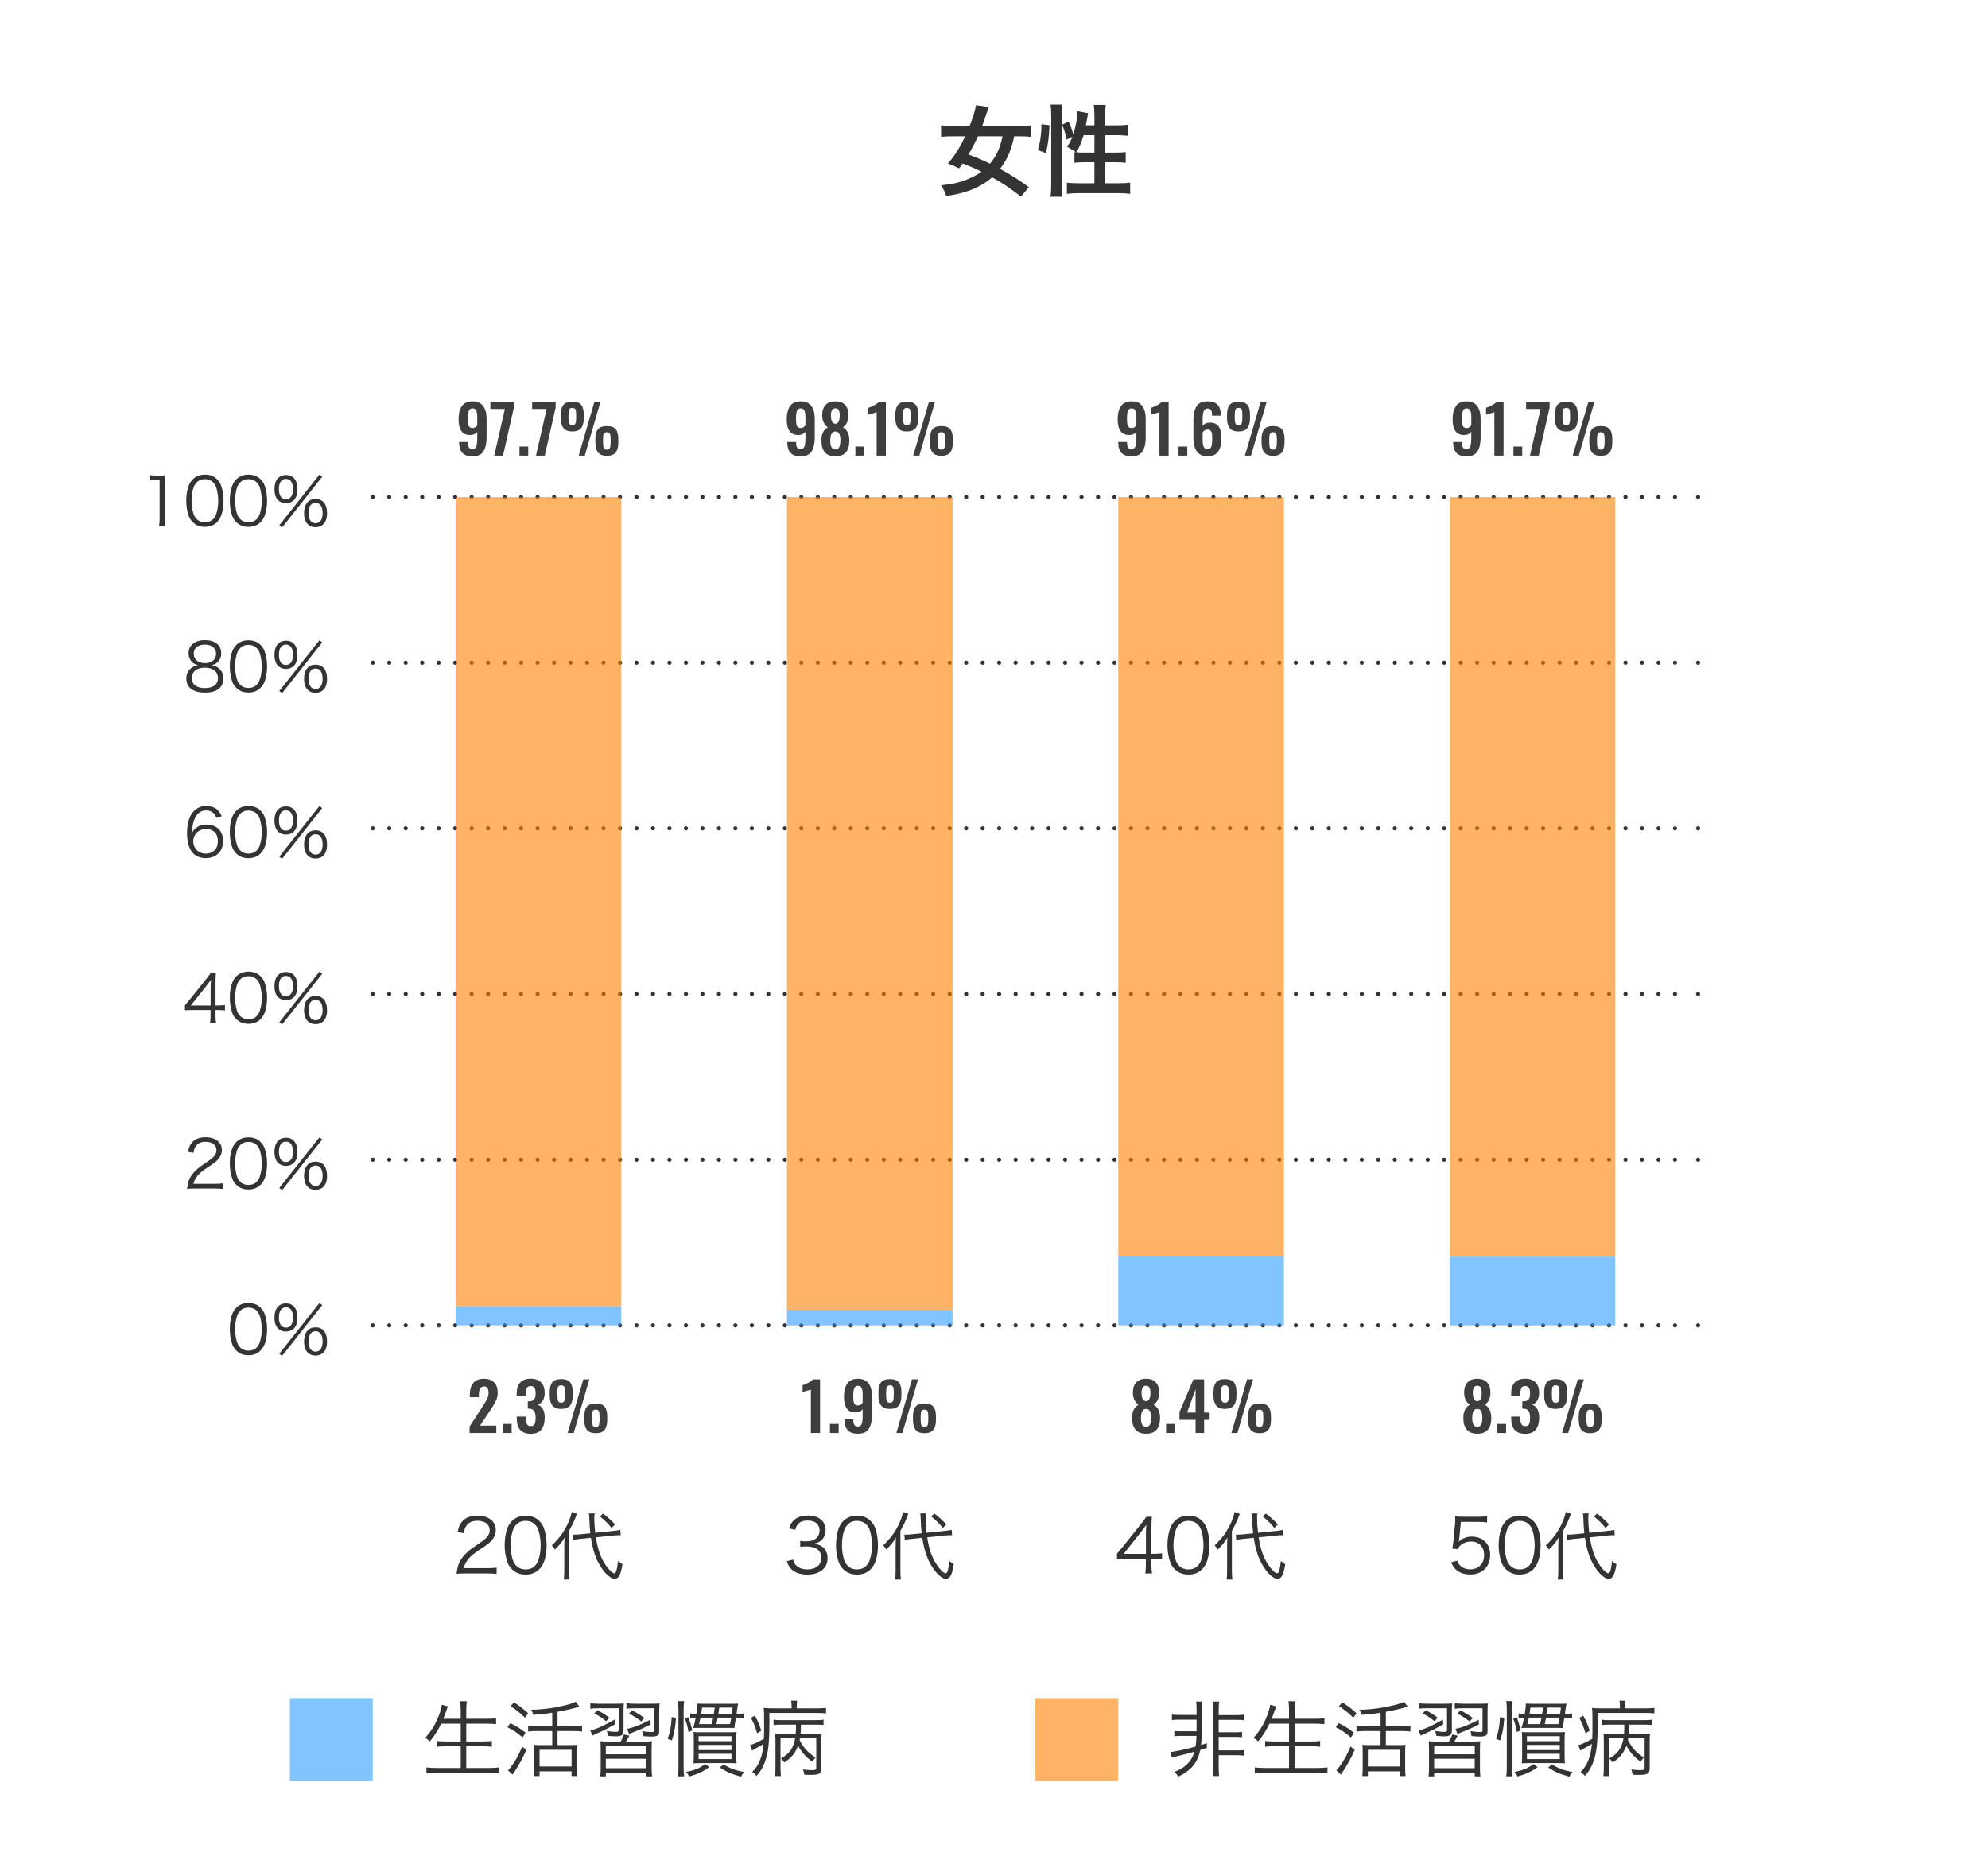 <?xml version="1.0" encoding="UTF-8"?><svg id="_レイヤー_2" xmlns="http://www.w3.org/2000/svg" viewBox="0 0 240 225"><defs><style>.cls-1,.cls-2,.cls-3{fill:none;}.cls-4{fill:#3e3e3e;}.cls-5{fill:#ff8000;}.cls-5,.cls-6{opacity:.6;}.cls-6{fill:#2e9dff;}.cls-2,.cls-3{stroke:#333;stroke-linecap:round;stroke-miterlimit:10;stroke-width:.5px;}.cls-3{stroke-dasharray:0 1.99;}.cls-7{fill:#333;}</style></defs><g id="_レイヤー_1-2"><g id="graph-female-2024"><rect class="cls-1" width="240" height="225"/><path class="cls-7" d="M18.143,57.366c.208.032.36.04.664.04h.504c.271,0,.399-.008.663-.04-.048.488-.071.896-.071,1.327v3.886c0,.376.016.608.063.904h-.76c.049-.28.064-.536.064-.904v-4.629h-.432c-.256,0-.464.016-.696.048v-.631Z"/><path class="cls-7" d="M23.271,63.035c-.216-.216-.384-.464-.479-.736-.199-.56-.304-1.191-.304-1.847,0-.848.184-1.711.464-2.175.384-.648.999-.983,1.791-.983.592,0,1.104.191,1.463.567.225.224.384.472.48.736.199.551.304,1.191.304,1.855,0,.967-.208,1.823-.56,2.311-.4.56-.96.84-1.695.84-.592,0-1.088-.192-1.464-.568ZM23.734,58.253c-.168.184-.296.384-.359.584-.168.488-.248,1.031-.248,1.615,0,.743.16,1.527.376,1.903.279.464.695.696,1.239.696.399,0,.743-.128.983-.376.176-.184.304-.392.376-.624.168-.496.248-1.023.248-1.615,0-.696-.152-1.487-.36-1.863-.264-.48-.695-.728-1.255-.728-.416,0-.744.136-1,.408Z"/><path class="cls-7" d="M28.527,63.035c-.216-.216-.384-.464-.479-.736-.2-.56-.304-1.191-.304-1.847,0-.848.184-1.711.463-2.175.384-.648,1-.983,1.791-.983.592,0,1.104.191,1.464.567.224.224.384.472.479.736.2.551.304,1.191.304,1.855,0,.967-.208,1.823-.56,2.311-.399.56-.959.84-1.695.84-.592,0-1.087-.192-1.463-.568ZM28.991,58.253c-.168.184-.296.384-.36.584-.168.488-.247,1.031-.247,1.615,0,.743.159,1.527.375,1.903.28.464.696.696,1.239.696.4,0,.744-.128.984-.376.176-.184.304-.392.375-.624.168-.496.248-1.023.248-1.615,0-.696-.151-1.487-.359-1.863-.264-.48-.696-.728-1.256-.728-.415,0-.743.136-.999.408Z"/><path class="cls-7" d="M33.575,60.389c-.288-.28-.439-.752-.439-1.343,0-1.072.512-1.703,1.391-1.703.872,0,1.384.624,1.384,1.703,0,.591-.152,1.063-.44,1.343-.239.232-.567.36-.943.36-.384,0-.711-.128-.951-.36ZM33.671,59.045c0,.783.312,1.231.855,1.231.536,0,.848-.448.848-1.231,0-.792-.304-1.231-.848-1.231-.552,0-.855.448-.855,1.231ZM38.564,57.294l.336.256-4.846,6.133-.336-.264,4.846-6.125ZM37.149,63.283c-.288-.28-.44-.751-.44-1.343,0-1.071.512-1.703,1.392-1.703s1.383.624,1.383,1.711c0,.583-.151,1.055-.439,1.335-.239.232-.567.36-.943.36-.384,0-.712-.12-.951-.36ZM37.245,61.939c0,.784.312,1.231.855,1.231.536,0,.848-.448.848-1.231,0-.792-.304-1.231-.848-1.231-.552,0-.855.448-.855,1.231Z"/><line class="cls-2" x1="45" y1="60" x2="45" y2="60"/><line class="cls-3" x1="46.99" y1="60" x2="203.995" y2="60"/><line class="cls-2" x1="205" y1="60" x2="205" y2="60"/><path class="cls-7" d="M26.373,80.645c.4.295.6.719.6,1.255,0,1.095-.799,1.711-2.206,1.711-1.464,0-2.271-.608-2.271-1.711,0-.576.232-1.016.712-1.328.248-.16.424-.224.72-.272-.704-.128-1.159-.695-1.159-1.439,0-.967.759-1.583,1.967-1.583,1.223,0,1.975.6,1.975,1.583,0,.744-.447,1.303-1.159,1.439.336.048.56.144.823.344ZM23.151,81.86c0,.759.583,1.207,1.575,1.207.56,0,1.015-.144,1.287-.416.199-.184.304-.464.304-.792,0-.784-.6-1.255-1.583-1.255s-1.583.479-1.583,1.255ZM23.391,78.909c0,.712.512,1.144,1.352,1.144s1.343-.432,1.343-1.144c0-.671-.527-1.095-1.351-1.095-.815,0-1.344.432-1.344,1.095Z"/><path class="cls-7" d="M28.526,83.035c-.216-.216-.384-.464-.479-.736-.199-.56-.304-1.191-.304-1.847,0-.848.184-1.711.464-2.175.384-.648.999-.983,1.791-.983.592,0,1.104.191,1.463.567.225.224.384.472.48.736.199.551.304,1.191.304,1.855,0,.967-.208,1.823-.56,2.311-.4.56-.96.84-1.695.84-.592,0-1.088-.192-1.464-.568ZM28.99,78.253c-.168.184-.296.384-.359.584-.168.488-.248,1.031-.248,1.615,0,.743.16,1.527.376,1.903.279.464.695.696,1.239.696.399,0,.743-.128.983-.376.176-.184.304-.392.376-.624.168-.496.248-1.023.248-1.615,0-.696-.152-1.487-.36-1.863-.264-.48-.695-.728-1.255-.728-.416,0-.744.136-1,.408Z"/><path class="cls-7" d="M33.575,80.389c-.288-.28-.439-.752-.439-1.343,0-1.072.512-1.703,1.391-1.703.872,0,1.384.624,1.384,1.703,0,.591-.152,1.063-.44,1.343-.239.232-.567.36-.943.36-.384,0-.711-.128-.951-.36ZM33.671,79.045c0,.783.312,1.231.855,1.231.536,0,.848-.448.848-1.231,0-.792-.304-1.231-.848-1.231-.552,0-.855.448-.855,1.231ZM38.564,77.294l.336.256-4.846,6.133-.336-.264,4.846-6.125ZM37.149,83.283c-.288-.28-.44-.751-.44-1.343,0-1.071.512-1.703,1.392-1.703s1.383.624,1.383,1.711c0,.583-.151,1.055-.439,1.335-.239.232-.567.36-.943.36-.384,0-.712-.12-.951-.36ZM37.245,81.939c0,.784.312,1.231.855,1.231.536,0,.848-.448.848-1.231,0-.792-.304-1.231-.848-1.231-.552,0-.855.448-.855,1.231Z"/><line class="cls-2" x1="45" y1="80" x2="45" y2="80"/><line class="cls-3" x1="46.99" y1="80" x2="203.995" y2="80"/><line class="cls-2" x1="205" y1="80" x2="205" y2="80"/><path class="cls-7" d="M26.125,98.733c-.104-.256-.159-.368-.279-.504-.24-.264-.552-.399-.951-.399-.624,0-1.096.335-1.384.991-.208.48-.279.848-.336,1.719.145-.248.224-.36.4-.512.375-.336.799-.488,1.351-.488,1.239,0,2.007.768,2.007,1.999,0,1.239-.831,2.055-2.095,2.055-.567,0-1.104-.185-1.447-.504-.52-.479-.808-1.375-.808-2.51,0-1,.225-1.895.608-2.415.424-.576.991-.871,1.687-.871.479,0,.912.12,1.216.335.279.2.439.416.671.896l-.64.208ZM24.838,100.077c-.399,0-.823.176-1.104.456-.264.264-.399.616-.399,1.016,0,.864.647,1.503,1.511,1.503.521,0,1-.248,1.248-.648.128-.208.208-.536.208-.848,0-.943-.528-1.479-1.464-1.479Z"/><path class="cls-7" d="M28.526,103.035c-.216-.216-.384-.464-.479-.736-.199-.56-.304-1.191-.304-1.847,0-.848.184-1.711.464-2.175.384-.648.999-.983,1.791-.983.592,0,1.104.191,1.463.567.225.224.384.472.48.736.199.551.304,1.191.304,1.855,0,.967-.208,1.823-.56,2.311-.4.56-.96.84-1.695.84-.592,0-1.088-.192-1.464-.568ZM28.99,98.253c-.168.184-.296.384-.359.584-.168.488-.248,1.031-.248,1.615,0,.743.16,1.527.376,1.903.279.464.695.696,1.239.696.399,0,.743-.128.983-.376.176-.184.304-.392.376-.624.168-.496.248-1.023.248-1.615,0-.696-.152-1.487-.36-1.863-.264-.48-.695-.728-1.255-.728-.416,0-.744.136-1,.408Z"/><path class="cls-7" d="M33.575,100.389c-.288-.28-.439-.752-.439-1.343,0-1.072.512-1.703,1.391-1.703.872,0,1.384.624,1.384,1.703,0,.591-.152,1.063-.44,1.343-.239.232-.567.36-.943.36-.384,0-.711-.128-.951-.36ZM33.671,99.045c0,.783.312,1.231.855,1.231.536,0,.848-.448.848-1.231,0-.792-.304-1.231-.848-1.231-.552,0-.855.448-.855,1.231ZM38.564,97.294l.336.256-4.846,6.133-.336-.264,4.846-6.125ZM37.149,103.283c-.288-.28-.44-.751-.44-1.343,0-1.071.512-1.703,1.392-1.703s1.383.624,1.383,1.711c0,.583-.151,1.055-.439,1.335-.239.232-.567.36-.943.36-.384,0-.712-.12-.951-.36ZM37.245,101.939c0,.784.312,1.231.855,1.231.536,0,.848-.448.848-1.231,0-.792-.304-1.231-.848-1.231-.552,0-.855.448-.855,1.231Z"/><line class="cls-2" x1="45" y1="100" x2="45" y2="100"/><line class="cls-3" x1="46.99" y1="100" x2="203.995" y2="100"/><line class="cls-2" x1="205" y1="100" x2="205" y2="100"/><path class="cls-7" d="M22.328,121.364c.168-.192.352-.416.52-.615l2.022-2.527c.272-.336.416-.536.6-.815h.6c-.04.472-.048.719-.048,1.351v2.623h.304c.336,0,.544-.016.832-.056v.664c-.296-.04-.496-.056-.84-.056h-.296v.688c0,.384.017.568.064.864h-.728c.048-.28.063-.504.063-.864v-.688h-2.143c-.448,0-.688.008-.951.032v-.6ZM25.43,119.357c0-.424.009-.68.048-1.087-.167.24-.367.504-.6.8l-1.839,2.319h2.391v-2.031Z"/><path class="cls-7" d="M28.527,123.035c-.216-.216-.384-.464-.479-.736-.2-.56-.304-1.191-.304-1.847,0-.848.184-1.711.463-2.175.384-.648,1-.983,1.791-.983.592,0,1.104.191,1.464.567.224.224.384.472.479.736.2.551.304,1.191.304,1.855,0,.967-.208,1.823-.56,2.311-.399.56-.959.84-1.695.84-.592,0-1.087-.192-1.463-.568ZM28.991,118.253c-.168.184-.296.384-.36.584-.168.488-.247,1.031-.247,1.615,0,.743.159,1.527.375,1.903.28.464.696.696,1.239.696.4,0,.744-.128.984-.376.176-.184.304-.392.375-.624.168-.496.248-1.023.248-1.615,0-.696-.151-1.487-.359-1.863-.264-.48-.696-.728-1.256-.728-.415,0-.743.136-.999.408Z"/><path class="cls-7" d="M33.575,120.389c-.288-.28-.439-.752-.439-1.343,0-1.072.512-1.703,1.391-1.703.872,0,1.384.624,1.384,1.703,0,.591-.152,1.063-.44,1.343-.239.232-.567.36-.943.36-.384,0-.711-.128-.951-.36ZM33.671,119.045c0,.783.312,1.231.855,1.231.536,0,.848-.448.848-1.231,0-.792-.304-1.231-.848-1.231-.552,0-.855.448-.855,1.231ZM38.564,117.294l.336.256-4.846,6.133-.336-.264,4.846-6.125ZM37.149,123.283c-.288-.28-.44-.751-.44-1.343,0-1.071.512-1.703,1.392-1.703s1.383.624,1.383,1.711c0,.583-.151,1.055-.439,1.335-.239.232-.567.36-.943.36-.384,0-.712-.12-.951-.36ZM37.245,121.939c0,.784.312,1.231.855,1.231.536,0,.848-.448.848-1.231,0-.792-.304-1.231-.848-1.231-.552,0-.855.448-.855,1.231Z"/><line class="cls-2" x1="45" y1="120" x2="45" y2="120"/><line class="cls-3" x1="46.99" y1="120" x2="203.995" y2="120"/><line class="cls-2" x1="205" y1="120" x2="205" y2="120"/><path class="cls-7" d="M23.463,143.483c-.504,0-.624.008-.88.04.088-.632.112-.752.232-1.056.199-.504.535-.943,1.039-1.375.28-.24.296-.248,1.224-.88.791-.536,1.056-.887,1.056-1.375,0-.608-.512-1-1.328-1-.527,0-.919.176-1.159.52-.151.216-.224.408-.279.808l-.672-.112c.12-.576.24-.855.504-1.151.359-.408.903-.616,1.606-.616,1.208,0,1.983.608,1.983,1.551,0,.408-.16.792-.472,1.135-.24.272-.448.424-1.359,1.032-.632.423-.888.647-1.151.983-.248.328-.359.543-.456.927h2.551c.4,0,.672-.016.976-.056v.672c-.319-.032-.584-.048-.983-.048h-2.431Z"/><path class="cls-7" d="M28.526,143.035c-.216-.216-.384-.464-.479-.736-.199-.56-.304-1.191-.304-1.847,0-.848.184-1.711.464-2.175.384-.648.999-.983,1.791-.983.592,0,1.104.191,1.463.567.225.224.384.472.48.736.199.551.304,1.191.304,1.855,0,.967-.208,1.823-.56,2.311-.4.56-.96.84-1.695.84-.592,0-1.088-.192-1.464-.568ZM28.99,138.253c-.168.184-.296.384-.359.584-.168.488-.248,1.031-.248,1.615,0,.743.16,1.527.376,1.903.279.464.695.696,1.239.696.399,0,.743-.128.983-.376.176-.184.304-.392.376-.624.168-.496.248-1.023.248-1.615,0-.696-.152-1.487-.36-1.863-.264-.48-.695-.728-1.255-.728-.416,0-.744.136-1,.408Z"/><path class="cls-7" d="M33.575,140.389c-.288-.28-.439-.752-.439-1.343,0-1.072.512-1.703,1.391-1.703.872,0,1.384.624,1.384,1.703,0,.591-.152,1.063-.44,1.343-.239.232-.567.36-.943.36-.384,0-.711-.128-.951-.36ZM33.671,139.045c0,.783.312,1.231.855,1.231.536,0,.848-.448.848-1.231,0-.792-.304-1.231-.848-1.231-.552,0-.855.448-.855,1.231ZM38.564,137.294l.336.256-4.846,6.133-.336-.264,4.846-6.125ZM37.149,143.283c-.288-.28-.44-.751-.44-1.343,0-1.071.512-1.703,1.392-1.703s1.383.624,1.383,1.711c0,.583-.151,1.055-.439,1.335-.239.232-.567.36-.943.36-.384,0-.712-.12-.951-.36ZM37.245,141.939c0,.784.312,1.231.855,1.231.536,0,.848-.448.848-1.231,0-.792-.304-1.231-.848-1.231-.552,0-.855.448-.855,1.231Z"/><line class="cls-2" x1="45" y1="140" x2="45" y2="140"/><line class="cls-3" x1="46.99" y1="140" x2="203.995" y2="140"/><line class="cls-2" x1="205" y1="140" x2="205" y2="140"/><path class="cls-7" d="M28.527,163.035c-.216-.216-.384-.464-.479-.736-.2-.56-.304-1.191-.304-1.847,0-.848.184-1.711.463-2.175.384-.648,1-.983,1.791-.983.592,0,1.104.191,1.464.567.224.224.384.472.479.736.2.551.304,1.191.304,1.855,0,.967-.208,1.823-.56,2.311-.399.56-.959.84-1.695.84-.592,0-1.087-.192-1.463-.568ZM28.991,158.253c-.168.184-.296.384-.36.584-.168.488-.247,1.031-.247,1.615,0,.743.159,1.527.375,1.903.28.464.696.696,1.239.696.4,0,.744-.128.984-.376.176-.184.304-.392.375-.624.168-.496.248-1.023.248-1.615,0-.696-.151-1.487-.359-1.863-.264-.48-.696-.728-1.256-.728-.415,0-.743.136-.999.408Z"/><path class="cls-7" d="M33.575,160.389c-.287-.28-.439-.752-.439-1.343,0-1.072.512-1.703,1.392-1.703.871,0,1.383.624,1.383,1.703,0,.591-.151,1.063-.439,1.343-.24.232-.567.36-.943.36-.384,0-.712-.128-.952-.36ZM33.672,159.045c0,.783.312,1.231.855,1.231.535,0,.848-.448.848-1.231,0-.792-.305-1.231-.848-1.231-.552,0-.855.448-.855,1.231ZM38.564,157.294l.336.256-4.845,6.133-.336-.264,4.845-6.125ZM37.149,163.283c-.288-.28-.439-.751-.439-1.343,0-1.071.512-1.703,1.392-1.703s1.383.624,1.383,1.711c0,.583-.152,1.055-.439,1.335-.24.232-.568.36-.943.36-.384,0-.712-.12-.952-.36ZM37.245,161.939c0,.784.312,1.231.856,1.231.535,0,.847-.448.847-1.231,0-.792-.304-1.231-.847-1.231-.552,0-.856.448-.856,1.231Z"/><line class="cls-2" x1="45" y1="160" x2="45" y2="160"/><line class="cls-3" x1="46.99" y1="160" x2="203.995" y2="160"/><line class="cls-2" x1="205" y1="160" x2="205" y2="160"/><path class="cls-7" d="M123.255,23.745c-1.259-.996-2.159-1.607-3.478-2.339-.721.636-1.584,1.151-2.592,1.535-.863.336-1.703.54-2.949.72-.205-.588-.373-.912-.637-1.295,1.308-.12,2.111-.3,2.951-.624.768-.3,1.427-.636,1.955-1.007-.876-.432-.984-.48-2.291-.996-.191.264-.216.3-.42.588-.479-.24-.684-.324-1.344-.576.864-1.056,1.428-1.943,2.075-3.298h-1.499c-.588,0-1.055.024-1.415.072v-1.392c.396.048.839.072,1.415.072h2.039c.396-1.032.66-1.895.756-2.507l1.559.216c-.084.18-.191.492-.3.84-.192.587-.312.935-.503,1.451h4.484c.612,0,1.044-.024,1.416-.072v1.392c-.396-.048-.816-.072-1.379-.072h-.66c-.359,1.691-.852,2.818-1.715,3.934,1.463.803,2.254,1.307,3.49,2.207l-.96,1.151ZM118.062,16.453c-.372.828-.636,1.319-1.151,2.195,1.092.408,1.607.624,2.603,1.115.792-.959,1.2-1.847,1.523-3.31h-2.975Z"/><path class="cls-7" d="M125.301,18.12c.311-1.103.42-1.931.432-3.118l.971.12c-.072,1.475-.18,2.362-.443,3.358l-.959-.36ZM126.824,23.756c.059-.443.084-.947.084-1.511v-8.348c0-.527-.025-.863-.084-1.271h1.438c-.047.408-.07.731-.07,1.271v8.443c0,.611.023.983.07,1.415h-1.438ZM132.125,15.133v-1.199c0-.504-.025-.875-.084-1.271h1.451c-.061.408-.084.744-.084,1.271v1.199h1.402c.637,0,1.02-.024,1.32-.072v1.331c-.396-.048-.84-.072-1.309-.072h-1.414v2.099h1.199c.611,0,.959-.012,1.295-.06v1.295c-.312-.048-.732-.072-1.307-.072h-1.188v2.542h1.631c.588,0,1.055-.024,1.402-.072v1.355c-.42-.06-.852-.084-1.402-.084h-4.822c-.562,0-.994.024-1.414.084v-1.355c.336.048.828.072,1.414.072h1.908v-2.542h-1.08c-.516,0-1.02.024-1.33.072v-1.295c.082.012.107.012.191.024q-.492-.348-1.08-.672c.301-.432.432-.684.637-1.199l-.697.336c-.191-.912-.264-1.14-.551-1.787l.803-.384c.217.456.396.971.553,1.523.299-.899.516-2.051.516-2.771l1.283.24c-.037.132-.049.192-.084.432-.035.228-.119.72-.18,1.031h1.02ZM130.816,16.321c-.227.779-.467,1.367-.863,2.063.264.024.529.036.912.036h1.26v-2.099h-1.309Z"/><path class="cls-7" d="M53.258,208.083c-.43.879-.81,1.479-1.369,2.139-.2-.2-.319-.29-.569-.42.799-.859,1.369-1.829,1.789-3.068.149-.43.21-.66.22-.939l.749.2c-.069.14-.119.29-.199.529-.03.09-.15.42-.36.97h2.099v-1.06c0-.4-.02-.689-.069-1.06h.81c-.05.33-.07.64-.07,1.06v1.06h2.459c.449,0,.8-.02,1.14-.06v.709c-.37-.04-.69-.06-1.13-.06h-2.469v2.148h2.02c.499,0,.81-.02,1.069-.06v.7c-.29-.04-.6-.06-1.069-.06h-2.02v2.619h2.789c.51,0,.839-.02,1.179-.07v.73c-.38-.051-.68-.07-1.169-.07h-6.427c-.479,0-.819.02-1.18.07v-.73c.351.05.67.07,1.17.07h2.968v-2.619h-1.828c-.46,0-.78.02-1.06.06v-.7c.27.04.56.06,1.06.06h1.828v-2.148h-2.358Z"/><path class="cls-7" d="M61.609,208.022c.789.39,1.129.6,1.839,1.149l-.351.58c-.659-.57-1.109-.87-1.839-1.239l.351-.49ZM63.548,211.25c-.51,1.129-.84,1.719-1.659,2.979l-.569-.52c.109-.1.189-.19.31-.34.56-.719.93-1.379,1.409-2.519l.51.4ZM62.049,205.504c.77.509,1.179.829,1.719,1.329l-.39.53c-.55-.54-.949-.87-1.739-1.399l.41-.459ZM66.666,206.763c-.859.14-1.529.209-2.289.25-.06-.229-.109-.36-.26-.609,1.39-.02,2.829-.21,4.228-.57.561-.14.85-.24,1.149-.4l.46.6q-.109.03-.33.09c-.579.17-1.358.35-2.318.529v1.729h1.949c.439,0,.749-.02,1.02-.06v.709c-.29-.04-.61-.06-1.02-.06h-1.949v1.699h1.6c.359,0,.6-.01.77-.04-.03.2-.04.47-.04.91v1.899c0,.4.02.759.05.969h-.68v-.569h-3.868v.569h-.68c.04-.27.05-.56.05-.979v-1.919c0-.34-.01-.629-.039-.879.199.03.409.04.729.04h1.469v-1.699h-1.898c-.38,0-.73.02-1.01.06v-.709c.26.04.579.06,1.01.06h1.898v-1.619ZM65.137,213.25h3.868v-2.009h-3.868v2.009Z"/><path class="cls-7" d="M72.218,206.223c-.449,0-.649.01-.949.06v-.669c.27.04.58.06,1.02.06h2.069c.499,0,.77-.01.959-.04-.03.26-.04.49-.04.969v2.229c0,.379-.06.54-.229.649-.17.1-.34.13-.74.13-.279,0-.6-.02-.909-.06-.03-.22-.07-.379-.14-.589.38.07.739.11,1.079.11.3,0,.35-.04.35-.29v-2.559h-2.469ZM74.247,208.152c-.88.51-1.249.7-2.379,1.199-.14.06-.22.1-.35.17l-.25-.61c.689-.15,1.729-.62,2.919-1.319l.06.56ZM73.168,207.792c-.49-.42-.8-.63-1.43-.939l.399-.39c.601.32.88.49,1.439.909l-.409.42ZM77.605,210.241c.499,0,.789-.01,1.099-.04-.029.32-.039.5-.039,1.109v2.109c0,.5.02.779.06,1.029h-.689v-.449h-4.897v.449h-.68c.04-.26.06-.54.06-1.029v-2.109c0-.58-.01-.77-.04-1.109.34.03.601.04,1.09.04h1.35c.17-.27.329-.61.399-.85l.659.14c-.18.35-.239.45-.399.71h2.029ZM73.138,211.78h4.897v-1h-4.897v1ZM73.138,213.459h4.897v-1.14h-4.897v1.14ZM76.576,206.223c-.44,0-.65.01-.95.06v-.669c.28.04.58.06,1.02.06h2.029c.489,0,.77-.01.949-.04-.03.24-.04.52-.04.969v2.259c0,.33-.01.37-.06.48-.12.22-.34.3-.859.3-.261,0-.561-.02-1.03-.06-.01-.23-.04-.38-.119-.6.439.07.77.11,1.079.11.37,0,.38-.01.38-.29v-2.579h-2.398ZM78.545,208.182c-.729.37-1.27.62-2.179.97-.2.08-.28.11-.42.18l-.23-.629c.65-.1,1.67-.49,2.789-1.09l.04.57ZM77.415,207.812c-.569-.43-.919-.66-1.489-.939l.39-.39c.62.32.91.5,1.489.92l-.39.41Z"/><path class="cls-7" d="M80.609,209.911c.31-.899.43-1.559.479-2.628l.52.1c-.09,1.199-.2,1.799-.5,2.729l-.499-.2ZM81.839,214.439c.05-.33.069-.74.069-1.14v-6.926c0-.37-.02-.68-.069-1.009h.759c-.05.34-.069.63-.069,1.009v6.966c0,.43.02.77.069,1.1h-.759ZM83.118,209.092c-.11-.66-.221-1.06-.44-1.639l.42-.16c.21.55.32.91.479,1.609l-.459.19ZM85.626,213.319c-.749.549-1.289.81-2.429,1.139-.149-.29-.18-.329-.38-.539,1.13-.24,1.699-.48,2.31-.97l.499.37ZM83.327,206.843c.221.04.391.05.75.05.1-.62.12-.85.13-1.239.27.02.5.03.88.03h3.118c.449,0,.659-.01.909-.03q-.05.2-.149.929-.011.05-.04.31c.47,0,.619-.01.859-.05v.56c-.25-.04-.46-.05-.859-.05h-.07c-.03.19-.12.75-.17,1.02-.01.06-.02.12-.03.24-.329-.02-.419-.02-.969-.02h-3.259c-.43,0-.529,0-.76.02.13-.35.21-.689.33-1.259-.29.01-.47.02-.67.05v-.56ZM84.606,212.84c-.35,0-.649.01-.889.03.029-.35.039-.62.039-.939v-1.939c0-.479-.01-.68-.039-.899.27.02.459.03.879.03h3.448c.42,0,.67-.01.88-.03-.03.21-.04.4-.04.919v1.879c0,.57.01.75.04.979-.24-.02-.521-.03-.859-.03h-3.459ZM84.337,210.201h3.968v-.61h-3.968v.61ZM84.337,211.271h3.968v-.62h-3.968v.62ZM84.337,212.36h3.968v-.64h-3.968v.64ZM84.566,207.353c-.079.42-.1.48-.169.79h1.528c.07-.26.101-.41.17-.79h-1.529ZM86.176,206.893c.061-.38.07-.44.11-.75h-1.529c-.05.41-.07.52-.11.75h1.529ZM86.646,207.353c-.02.11-.069.37-.16.79h1.64c.08-.34.09-.43.149-.79h-1.629ZM88.345,206.893c.06-.39.06-.41.1-.75h-1.608c-.011.06-.04.31-.11.75h1.619ZM87.346,212.99c.779.49,1.339.699,2.488.93-.16.17-.25.31-.37.56-1.089-.29-1.759-.58-2.559-1.1l.44-.39Z"/><path class="cls-7" d="M95.566,206.113c0-.39-.01-.55-.06-.799h.739c-.05.21-.061.399-.061.81v.11h2.439c.51,0,.85-.02,1.099-.06v.669c-.3-.04-.609-.05-1.099-.05h-5.747c.01.41.01.77.01.989,0,2.759-.14,3.918-.609,5.097-.23.58-.5,1.02-.939,1.51-.21-.25-.26-.29-.53-.46.82-.82,1.239-1.869,1.369-3.398-.35.22-.64.38-1.069.61-.14.08-.26.15-.319.19l-.25-.66c.38-.09.979-.36,1.679-.76.021-.41.03-.989.03-1.409,0-1.739,0-1.919-.06-2.319.35.04.659.05,1.159.05h2.219v-.12ZM91.129,207.113c.42.78.51,1,.779,1.819l-.5.31c-.27-.87-.39-1.179-.749-1.859l.47-.27ZM96.576,209.841c-.011.1-.021.13-.04.25.56,1.009.929,1.409,1.919,2.089-.181.19-.24.27-.4.5-.859-.669-1.309-1.189-1.709-1.939-.33.89-.779,1.439-1.659,2.029-.13-.209-.229-.32-.409-.479,1.069-.63,1.499-1.239,1.719-2.449h-1.769v3.498c0,.479.01.779.05,1.069h-.71c.04-.319.05-.579.05-1.079v-3.139c0-.34-.01-.609-.029-.909.26.03.529.04,1.029.04h1.438c.03-.33.04-.54.04-1.12h-1.738c-.4,0-.67.01-.97.04v-.63c.27.04.52.05.979.05h4.088c.459,0,.749-.02.969-.06v.64c-.3-.03-.56-.04-.969-.04h-1.76c-.01.56-.02.82-.05,1.12h1.499c.57,0,.79-.01,1.05-.05-.03.28-.04.56-.04,1.02v3.208c0,.359-.11.569-.359.659-.19.07-.45.101-.939.101-.221,0-.351,0-.76-.021-.03-.25-.07-.42-.17-.629.369.05.81.08,1.089.08.44,0,.53-.06.53-.33v-3.518h-1.969Z"/><path class="cls-7" d="M56.108,189.946c-.567,0-.702.009-.99.045.1-.711.126-.847.261-1.188.226-.567.604-1.062,1.171-1.548.315-.271.333-.279,1.377-.991.892-.603,1.188-.999,1.188-1.548,0-.684-.576-1.125-1.494-1.125-.594,0-1.035.198-1.306.585-.171.243-.252.459-.314.909l-.757-.126c.135-.648.271-.963.567-1.296.405-.459,1.018-.693,1.81-.693,1.359,0,2.232.685,2.232,1.747,0,.459-.18.891-.531,1.278-.27.306-.504.477-1.53,1.162-.711.477-.999.729-1.296,1.107-.279.369-.405.612-.514,1.044h2.872c.45,0,.756-.018,1.099-.063v.756c-.36-.036-.657-.054-1.107-.054h-2.737Z"/><path class="cls-7" d="M61.806,189.442c-.243-.243-.433-.522-.54-.828-.226-.63-.342-1.342-.342-2.08,0-.955.207-1.927.521-2.449.433-.729,1.126-1.107,2.017-1.107.666,0,1.242.216,1.647.639.252.252.432.531.54.828.226.621.342,1.341.342,2.089,0,1.089-.233,2.052-.63,2.602-.45.63-1.08.945-1.908.945-.666,0-1.225-.216-1.647-.639ZM62.328,184.058c-.189.207-.333.432-.405.657-.189.549-.279,1.162-.279,1.819,0,.837.18,1.719.423,2.143.315.522.783.783,1.396.783.45,0,.838-.144,1.107-.423.198-.207.342-.441.423-.702.189-.558.279-1.152.279-1.818,0-.783-.171-1.675-.405-2.098-.297-.541-.783-.819-1.413-.819-.468,0-.837.153-1.125.459Z"/><path class="cls-7" d="M68.124,186.732c0-.423.009-.729.035-1.116-.342.585-.558.846-1.17,1.449-.171-.306-.198-.333-.378-.504.909-.837,1.548-1.729,2.025-2.827.189-.441.333-.882.387-1.207l.631.225q-.081.198-.207.522c-.181.477-.478,1.071-.747,1.548v4.79c0,.423.018.748.062,1.072h-.702c.045-.307.063-.595.063-1.099v-2.854ZM71.932,185.589c.234,1.449.567,2.421,1.135,3.277.414.621.864,1.062,1.089,1.062.108,0,.181-.081.252-.297.081-.252.145-.657.207-1.188.226.198.36.297.531.387-.207,1.288-.459,1.764-.937,1.764-.621,0-1.521-.963-2.133-2.268-.334-.729-.576-1.603-.738-2.683l-1.225.126c-.378.036-.621.072-.892.135l-.036-.648c.108.009.145.009.181.009.171,0,.477-.018.729-.045l1.171-.117c-.063-.576-.1-1.116-.108-1.576-.009-.387-.026-.639-.062-.819l.693-.009c-.036.171-.046.333-.046.594,0,.54.027,1,.117,1.747l2.116-.216c.513-.054.693-.081.909-.144l.054.648h-.216c-.117,0-.433.018-.685.045l-2.106.216ZM72.805,182.717c.576.45.883.729,1.45,1.323l-.433.414c-.369-.477-.837-.936-1.404-1.395l.387-.342Z"/><rect class="cls-5" x="55" y="60" width="20" height="97.7"/><path class="cls-7" d="M95.748,188.28c.145.468.271.657.55.855.306.216.702.324,1.161.324,1.045,0,1.701-.54,1.701-1.396,0-.891-.639-1.377-1.836-1.377-.252,0-.477.018-.721.045v-.711c.207.036.424.054.666.054.595,0,1.036-.135,1.314-.414.226-.216.361-.549.361-.873,0-.774-.541-1.225-1.45-1.225-.549,0-.945.153-1.197.477-.126.162-.188.306-.288.639l-.747-.162c.153-.459.261-.667.485-.9.396-.432,1.009-.657,1.793-.657,1.305,0,2.133.684,2.133,1.765,0,.549-.234,1.035-.63,1.314-.234.171-.433.243-.847.324.522.054.801.153,1.107.387.396.306.604.783.604,1.359,0,1.215-.937,1.972-2.439,1.972-.91,0-1.585-.252-2.018-.738-.188-.216-.297-.414-.459-.873l.756-.189Z"/><path class="cls-7" d="M101.806,189.442c-.243-.243-.433-.522-.54-.828-.225-.63-.342-1.342-.342-2.08,0-.955.207-1.927.521-2.449.433-.729,1.126-1.107,2.018-1.107.666,0,1.242.216,1.646.639.252.252.432.531.541.828.225.621.342,1.341.342,2.089,0,1.089-.234,2.052-.631,2.602-.449.63-1.08.945-1.908.945-.666,0-1.225-.216-1.647-.639ZM102.328,184.058c-.189.207-.333.432-.405.657-.188.549-.278,1.162-.278,1.819,0,.837.18,1.719.422,2.143.315.522.783.783,1.396.783.449,0,.837-.144,1.107-.423.197-.207.342-.441.422-.702.189-.558.279-1.152.279-1.818,0-.783-.17-1.675-.404-2.098-.297-.541-.783-.819-1.414-.819-.468,0-.837.153-1.125.459Z"/><path class="cls-7" d="M108.125,186.732c0-.423.008-.729.035-1.116-.342.585-.559.846-1.17,1.449-.172-.306-.199-.333-.379-.504.91-.837,1.549-1.729,2.025-2.827.189-.441.334-.882.387-1.207l.631.225q-.08.198-.207.522c-.18.477-.477,1.071-.746,1.548v4.79c0,.423.018.748.062,1.072h-.703c.045-.307.064-.595.064-1.099v-2.854ZM111.932,185.589c.234,1.449.568,2.421,1.135,3.277.414.621.865,1.062,1.09,1.062.107,0,.18-.081.252-.297.08-.252.145-.657.207-1.188.225.198.359.297.531.387-.207,1.288-.459,1.764-.938,1.764-.621,0-1.521-.963-2.133-2.268-.334-.729-.576-1.603-.738-2.683l-1.225.126c-.377.036-.621.072-.891.135l-.037-.648c.109.009.145.009.182.009.17,0,.477-.018.729-.045l1.17-.117c-.062-.576-.1-1.116-.107-1.576-.01-.387-.027-.639-.062-.819l.693-.009c-.037.171-.047.333-.047.594,0,.54.027,1,.117,1.747l2.117-.216c.512-.054.693-.081.908-.144l.055.648h-.217c-.117,0-.432.018-.684.045l-2.107.216ZM112.805,182.717c.576.45.883.729,1.451,1.323l-.434.414c-.369-.477-.836-.936-1.404-1.395l.387-.342Z"/><rect class="cls-5" x="95" y="60" width="20" height="98.1"/><path class="cls-7" d="M134.849,187.56c.188-.216.396-.468.585-.693l2.277-2.845c.307-.378.469-.604.676-.918h.675c-.045.531-.054.81-.054,1.521v2.953h.342c.379,0,.612-.018.937-.063v.748c-.333-.045-.558-.063-.945-.063h-.333v.774c0,.432.018.639.072.972h-.82c.055-.315.072-.567.072-.972v-.774h-2.412c-.504,0-.774.009-1.071.036v-.675ZM138.342,185.301c0-.478.009-.766.054-1.225-.188.27-.414.567-.675.9l-2.07,2.611h2.691v-2.287Z"/><path class="cls-7" d="M141.823,189.442c-.243-.243-.433-.522-.54-.828-.225-.63-.342-1.342-.342-2.08,0-.955.207-1.927.521-2.449.433-.729,1.126-1.107,2.018-1.107.666,0,1.242.216,1.646.639.252.252.432.531.541.828.225.621.342,1.341.342,2.089,0,1.089-.234,2.052-.631,2.602-.449.63-1.08.945-1.908.945-.666,0-1.225-.216-1.647-.639ZM142.346,184.058c-.189.207-.333.432-.405.657-.188.549-.278,1.162-.278,1.819,0,.837.18,1.719.422,2.143.315.522.783.783,1.396.783.449,0,.837-.144,1.107-.423.197-.207.342-.441.422-.702.189-.558.279-1.152.279-1.818,0-.783-.17-1.675-.404-2.098-.297-.541-.783-.819-1.414-.819-.468,0-.837.153-1.125.459Z"/><path class="cls-7" d="M148.143,186.732c0-.423.008-.729.035-1.116-.342.585-.559.846-1.17,1.449-.172-.306-.199-.333-.379-.504.91-.837,1.549-1.729,2.025-2.827.189-.441.334-.882.387-1.207l.631.225q-.08.198-.207.522c-.18.477-.477,1.071-.746,1.548v4.79c0,.423.018.748.062,1.072h-.703c.045-.307.064-.595.064-1.099v-2.854ZM151.949,185.589c.234,1.449.568,2.421,1.135,3.277.414.621.865,1.062,1.09,1.062.107,0,.18-.081.252-.297.08-.252.145-.657.207-1.188.225.198.359.297.531.387-.207,1.288-.459,1.764-.938,1.764-.621,0-1.521-.963-2.133-2.268-.334-.729-.576-1.603-.738-2.683l-1.225.126c-.377.036-.621.072-.891.135l-.037-.648c.109.009.145.009.182.009.17,0,.477-.018.729-.045l1.17-.117c-.062-.576-.1-1.116-.107-1.576-.01-.387-.027-.639-.062-.819l.693-.009c-.037.171-.047.333-.047.594,0,.54.027,1,.117,1.747l2.117-.216c.512-.054.693-.081.908-.144l.055.648h-.217c-.117,0-.432.018-.684.045l-2.107.216ZM152.822,182.717c.576.45.883.729,1.451,1.323l-.434.414c-.369-.477-.836-.936-1.404-1.395l.387-.342Z"/><rect class="cls-5" x="135" y="60" width="20" height="91.6"/><path class="cls-7" d="M176.172,185.715q-.018.162-.072.405c.432-.414.955-.621,1.576-.621.656,0,1.215.216,1.62.612.405.387.603.918.603,1.584,0,1.449-.945,2.377-2.43,2.377-.703,0-1.288-.208-1.721-.612-.225-.225-.351-.414-.566-.846l.738-.216c.09.252.152.369.288.522.306.342.757.531,1.278.531,1.008,0,1.684-.684,1.684-1.719,0-.99-.621-1.639-1.576-1.639-.459,0-.854.126-1.179.378-.216.171-.315.297-.414.541l-.675-.063c.071-.351.099-.541.135-.927l.197-2.035c.019-.261.027-.369.027-.54,0-.126,0-.162-.018-.387.279.036.423.045.954.045h1.854c.486,0,.693-.018,1.053-.072v.766c-.342-.054-.629-.072-1.053-.072h-2.115l-.189,1.99Z"/><path class="cls-7" d="M181.806,189.442c-.243-.243-.433-.522-.54-.828-.225-.63-.342-1.342-.342-2.08,0-.955.207-1.927.521-2.449.433-.729,1.126-1.107,2.018-1.107.666,0,1.242.216,1.646.639.252.252.432.531.541.828.225.621.342,1.341.342,2.089,0,1.089-.234,2.052-.631,2.602-.449.63-1.08.945-1.908.945-.666,0-1.225-.216-1.647-.639ZM182.328,184.058c-.189.207-.333.432-.405.657-.188.549-.278,1.162-.278,1.819,0,.837.18,1.719.422,2.143.315.522.783.783,1.396.783.449,0,.837-.144,1.107-.423.197-.207.342-.441.422-.702.189-.558.279-1.152.279-1.818,0-.783-.17-1.675-.404-2.098-.297-.541-.783-.819-1.414-.819-.468,0-.837.153-1.125.459Z"/><path class="cls-7" d="M188.125,186.732c0-.423.008-.729.035-1.116-.342.585-.559.846-1.17,1.449-.172-.306-.199-.333-.379-.504.91-.837,1.549-1.729,2.025-2.827.189-.441.334-.882.387-1.207l.631.225q-.08.198-.207.522c-.18.477-.477,1.071-.746,1.548v4.79c0,.423.018.748.062,1.072h-.703c.045-.307.064-.595.064-1.099v-2.854ZM191.932,185.589c.234,1.449.568,2.421,1.135,3.277.414.621.865,1.062,1.09,1.062.107,0,.18-.081.252-.297.08-.252.145-.657.207-1.188.225.198.359.297.531.387-.207,1.288-.459,1.764-.938,1.764-.621,0-1.521-.963-2.133-2.268-.334-.729-.576-1.603-.738-2.683l-1.225.126c-.377.036-.621.072-.891.135l-.037-.648c.109.009.145.009.182.009.17,0,.477-.018.729-.045l1.17-.117c-.062-.576-.1-1.116-.107-1.576-.01-.387-.027-.639-.062-.819l.693-.009c-.037.171-.047.333-.047.594,0,.54.027,1,.117,1.747l2.117-.216c.512-.054.693-.081.908-.144l.055.648h-.217c-.117,0-.432.018-.684.045l-2.107.216ZM192.805,182.717c.576.45.883.729,1.451,1.323l-.434.414c-.369-.477-.836-.936-1.404-1.395l.387-.342Z"/><rect class="cls-5" x="175" y="60" width="20" height="91.7"/><rect class="cls-6" x="55" y="157.7" width="20" height="2.3"/><rect class="cls-6" x="95" y="158.1" width="20" height="1.9"/><rect class="cls-6" x="35" y="205" width="10" height="10"/><path class="cls-7" d="M142.408,207.603c-.46,0-.729.01-.93.05v-.68c.24.05.47.06.93.06h2.049v-.5c0-.58-.01-.83-.06-1.12h.739c-.04.24-.05.47-.05,1.129v2.449c0,.64-.03,1.149-.09,1.669.2-.06.37-.11.699-.22v.57l-.789.25c-.32,1.519-1.06,2.428-2.658,3.218-.12-.21-.28-.39-.471-.56.86-.37,1.34-.69,1.76-1.19.31-.37.52-.77.659-1.259-.539.15-.909.25-1.609.42-.77.19-.919.23-1.099.31l-.21-.69c.479-.03,1.648-.28,3.058-.66.061-.41.08-.689.11-1.289h-1.749c-.439,0-.699.01-.93.05v-.66c.2.04.4.05.93.05h1.759v-1.399h-2.049ZM147.126,213.219c0,.62.01.89.06,1.18h-.749c.05-.29.06-.56.06-1.18v-6.656c0-.58-.01-.85-.05-1.149h.739c-.04.28-.06.58-.06,1.149v.49h2.089c.479,0,.689-.01.939-.06v.68c-.21-.04-.47-.05-.939-.05h-2.089v1.499h1.898c.521,0,.72-.01.92-.05v.66c-.229-.04-.479-.05-.92-.05h-1.898v1.629h2.139c.479,0,.729-.01.96-.05v.689c-.28-.04-.561-.06-.96-.06h-2.139v1.329Z"/><path class="cls-7" d="M153.258,208.083c-.43.879-.81,1.479-1.369,2.139-.2-.2-.319-.29-.569-.42.799-.859,1.369-1.829,1.789-3.068.149-.43.21-.66.22-.939l.749.2c-.069.14-.119.29-.199.529-.03.09-.15.42-.36.97h2.099v-1.06c0-.4-.02-.689-.069-1.06h.81c-.05.33-.07.64-.07,1.06v1.06h2.459c.449,0,.8-.02,1.14-.06v.709c-.37-.04-.69-.06-1.13-.06h-2.469v2.148h2.02c.499,0,.81-.02,1.069-.06v.7c-.29-.04-.6-.06-1.069-.06h-2.02v2.619h2.789c.51,0,.839-.02,1.179-.07v.73c-.38-.051-.68-.07-1.169-.07h-6.427c-.479,0-.819.02-1.18.07v-.73c.351.05.67.07,1.17.07h2.968v-2.619h-1.828c-.46,0-.78.02-1.06.06v-.7c.27.04.56.06,1.06.06h1.828v-2.148h-2.358Z"/><path class="cls-7" d="M161.609,208.022c.789.39,1.129.6,1.839,1.149l-.351.58c-.659-.57-1.109-.87-1.839-1.239l.351-.49ZM163.548,211.25c-.51,1.129-.84,1.719-1.659,2.979l-.569-.52c.109-.1.189-.19.31-.34.56-.719.93-1.379,1.409-2.519l.51.4ZM162.049,205.504c.77.509,1.179.829,1.719,1.329l-.39.53c-.55-.54-.949-.87-1.739-1.399l.41-.459ZM166.666,206.763c-.859.14-1.529.209-2.289.25-.06-.229-.109-.36-.26-.609,1.39-.02,2.829-.21,4.228-.57.561-.14.85-.24,1.149-.4l.46.6q-.109.03-.33.09c-.579.17-1.358.35-2.318.529v1.729h1.949c.439,0,.749-.02,1.02-.06v.709c-.29-.04-.61-.06-1.02-.06h-1.949v1.699h1.6c.359,0,.6-.01.77-.04-.03.2-.04.47-.04.91v1.899c0,.4.02.759.05.969h-.68v-.569h-3.868v.569h-.68c.04-.27.05-.56.05-.979v-1.919c0-.34-.01-.629-.039-.879.199.03.409.04.729.04h1.469v-1.699h-1.898c-.38,0-.73.02-1.01.06v-.709c.26.04.579.06,1.01.06h1.898v-1.619ZM165.137,213.25h3.868v-2.009h-3.868v2.009Z"/><path class="cls-7" d="M172.218,206.223c-.449,0-.649.01-.949.06v-.669c.27.04.58.06,1.02.06h2.069c.499,0,.77-.01.959-.04-.03.26-.04.49-.04.969v2.229c0,.379-.06.54-.229.649-.17.1-.34.13-.74.13-.279,0-.6-.02-.909-.06-.03-.22-.07-.379-.14-.589.38.07.739.11,1.079.11.3,0,.35-.04.35-.29v-2.559h-2.469ZM174.247,208.152c-.88.51-1.249.7-2.379,1.199-.14.06-.22.1-.35.17l-.25-.61c.689-.15,1.729-.62,2.919-1.319l.06.56ZM173.168,207.792c-.49-.42-.8-.63-1.43-.939l.399-.39c.601.32.88.49,1.439.909l-.409.42ZM177.605,210.241c.499,0,.789-.01,1.099-.04-.029.32-.039.5-.039,1.109v2.109c0,.5.02.779.06,1.029h-.689v-.449h-4.897v.449h-.68c.04-.26.06-.54.06-1.029v-2.109c0-.58-.01-.77-.04-1.109.34.03.601.04,1.09.04h1.35c.17-.27.329-.61.399-.85l.659.14c-.18.35-.239.45-.399.71h2.029ZM173.138,211.78h4.897v-1h-4.897v1ZM173.138,213.459h4.897v-1.14h-4.897v1.14ZM176.576,206.223c-.44,0-.65.01-.95.06v-.669c.28.04.58.06,1.02.06h2.029c.489,0,.77-.01.949-.04-.03.24-.04.52-.04.969v2.259c0,.33-.01.37-.06.48-.12.22-.34.3-.859.3-.261,0-.561-.02-1.03-.06-.01-.23-.04-.38-.119-.6.439.07.77.11,1.079.11.37,0,.38-.01.38-.29v-2.579h-2.398ZM178.545,208.182c-.729.37-1.27.62-2.179.97-.2.08-.28.11-.42.18l-.23-.629c.65-.1,1.67-.49,2.789-1.09l.04.57ZM177.415,207.812c-.569-.43-.919-.66-1.489-.939l.39-.39c.62.32.91.5,1.489.92l-.39.41Z"/><path class="cls-7" d="M180.609,209.911c.31-.899.43-1.559.479-2.628l.52.1c-.09,1.199-.2,1.799-.5,2.729l-.499-.2ZM181.839,214.439c.05-.33.069-.74.069-1.14v-6.926c0-.37-.02-.68-.069-1.009h.759c-.05.34-.069.63-.069,1.009v6.966c0,.43.02.77.069,1.1h-.759ZM183.118,209.092c-.11-.66-.221-1.06-.44-1.639l.42-.16c.21.55.32.91.479,1.609l-.459.19ZM185.626,213.319c-.749.549-1.289.81-2.429,1.139-.149-.29-.18-.329-.38-.539,1.13-.24,1.699-.48,2.31-.97l.499.37ZM183.327,206.843c.221.04.391.05.75.05.1-.62.12-.85.13-1.239.27.02.5.03.88.03h3.118c.449,0,.659-.01.909-.03q-.05.2-.149.929-.011.05-.04.31c.47,0,.619-.01.859-.05v.56c-.25-.04-.46-.05-.859-.05h-.07c-.03.19-.12.75-.17,1.02-.01.06-.02.12-.03.24-.329-.02-.419-.02-.969-.02h-3.259c-.43,0-.529,0-.76.02.13-.35.21-.689.33-1.259-.29.01-.47.02-.67.05v-.56ZM184.606,212.84c-.35,0-.649.01-.889.03.029-.35.039-.62.039-.939v-1.939c0-.479-.01-.68-.039-.899.27.02.459.03.879.03h3.448c.42,0,.67-.01.88-.03-.03.21-.04.4-.04.919v1.879c0,.57.01.75.04.979-.24-.02-.521-.03-.859-.03h-3.459ZM184.337,210.201h3.968v-.61h-3.968v.61ZM184.337,211.271h3.968v-.62h-3.968v.62ZM184.337,212.36h3.968v-.64h-3.968v.64ZM184.566,207.353c-.079.42-.1.48-.169.79h1.528c.07-.26.101-.41.17-.79h-1.529ZM186.176,206.893c.061-.38.07-.44.11-.75h-1.529c-.05.41-.07.52-.11.75h1.529ZM186.646,207.353c-.02.11-.069.37-.16.79h1.64c.08-.34.09-.43.149-.79h-1.629ZM188.345,206.893c.06-.39.06-.41.1-.75h-1.608c-.011.06-.04.31-.11.75h1.619ZM187.346,212.99c.779.49,1.339.699,2.488.93-.16.17-.25.31-.37.56-1.089-.29-1.759-.58-2.559-1.1l.44-.39Z"/><path class="cls-7" d="M195.566,206.113c0-.39-.01-.55-.06-.799h.739c-.05.21-.061.399-.061.81v.11h2.439c.51,0,.85-.02,1.099-.06v.669c-.3-.04-.609-.05-1.099-.05h-5.747c.01.41.01.77.01.989,0,2.759-.14,3.918-.609,5.097-.23.58-.5,1.02-.939,1.51-.21-.25-.26-.29-.53-.46.82-.82,1.239-1.869,1.369-3.398-.35.22-.64.38-1.069.61-.14.08-.26.15-.319.19l-.25-.66c.38-.09.979-.36,1.679-.76.021-.41.03-.989.03-1.409,0-1.739,0-1.919-.06-2.319.35.04.659.05,1.159.05h2.219v-.12ZM191.129,207.113c.42.78.51,1,.779,1.819l-.5.31c-.27-.87-.39-1.179-.749-1.859l.47-.27ZM196.576,209.841c-.011.1-.021.13-.04.25.56,1.009.929,1.409,1.919,2.089-.181.19-.24.27-.4.5-.859-.669-1.309-1.189-1.709-1.939-.33.89-.779,1.439-1.659,2.029-.13-.209-.229-.32-.409-.479,1.069-.63,1.499-1.239,1.719-2.449h-1.769v3.498c0,.479.01.779.05,1.069h-.71c.04-.319.05-.579.05-1.079v-3.139c0-.34-.01-.609-.029-.909.26.03.529.04,1.029.04h1.438c.03-.33.04-.54.04-1.12h-1.738c-.4,0-.67.01-.97.04v-.63c.27.04.52.05.979.05h4.088c.459,0,.749-.02.969-.06v.64c-.3-.03-.56-.04-.969-.04h-1.76c-.01.56-.02.82-.05,1.12h1.499c.57,0,.79-.01,1.05-.05-.03.28-.04.56-.04,1.02v3.208c0,.359-.11.569-.359.659-.19.07-.45.101-.939.101-.221,0-.351,0-.76-.021-.03-.25-.07-.42-.17-.629.369.05.81.08,1.089.08.44,0,.53-.06.53-.33v-3.518h-1.969Z"/><rect class="cls-5" x="125" y="205" width="10" height="10"/><rect class="cls-6" x="135" y="151.6" width="20" height="8.4"/><rect class="cls-6" x="175" y="151.7" width="20" height="8.3"/><path class="cls-4" d="M56.692,172.216l1.601-2.472c.026-.043.05-.08.071-.112.021-.032.04-.061.057-.088.191-.298.333-.546.424-.744.091-.197.136-.421.136-.672,0-.501-.176-.752-.528-.752-.239,0-.407.093-.504.28-.096.187-.144.438-.144.752v.272h-1.088v-.288c0-.608.137-1.084.412-1.428.274-.344.705-.516,1.292-.516.544,0,.957.148,1.239.444.283.296.425.71.425,1.244,0,.331-.058.624-.173.88-.114.256-.292.571-.531.944l-.097.144-1.336,2.008h1.968v.888h-3.224v-.784Z"/><path class="cls-4" d="M60.708,171.904h1.057v1.096h-1.057v-1.096Z"/><path class="cls-4" d="M62.381,171.24v-.224h1.096v.192c.011.331.058.573.14.728.083.155.236.232.46.232.229,0,.385-.081.465-.244.079-.163.119-.42.119-.772s-.056-.619-.168-.8c-.111-.181-.309-.28-.592-.296h-.184v-.888h.168c.288-.005.489-.083.604-.232.115-.149.172-.395.172-.736,0-.293-.044-.512-.132-.656s-.244-.216-.468-.216c-.219,0-.368.077-.448.232s-.125.384-.136.688v.232h-1.096v-.304c0-.554.145-.982.436-1.284s.705-.452,1.244-.452c.549,0,.969.148,1.26.444.291.296.437.719.437,1.268,0,.379-.079.692-.236.94-.157.248-.364.41-.62.484.267.091.476.263.628.516.152.253.229.599.229,1.036,0,.619-.135,1.102-.404,1.448s-.697.52-1.284.52c-1.125,0-1.688-.618-1.688-1.855Z"/><path class="cls-4" d="M66.692,169.68c-.219-.272-.328-.675-.328-1.208v-.392c0-.549.106-.952.32-1.208.213-.256.567-.384,1.063-.384.501,0,.858.125,1.072.376.213.251.319.646.319,1.184v.44c0,.534-.109.934-.327,1.2-.219.267-.574.4-1.064.4-.485,0-.837-.136-1.056-.408ZM68.124,169.128c.059-.144.088-.368.088-.672v-.384c0-.298-.027-.512-.084-.64-.056-.128-.183-.192-.38-.192-.192,0-.315.065-.372.196-.056.131-.084.345-.084.644v.384c0,.299.029.52.088.664s.182.216.368.216c.192,0,.317-.072.376-.216ZM70.42,166.512h.729l-1.889,6.488h-.735l1.896-6.488ZM70.86,172.62c-.219-.27-.328-.673-.328-1.212v-.392c0-.544.106-.944.32-1.2.213-.256.567-.384,1.063-.384.501,0,.858.125,1.072.376.213.25.32.646.32,1.184v.432c0,.539-.109.94-.328,1.204s-.573.396-1.064.396c-.485,0-.837-.135-1.056-.404ZM72.292,172.064c.059-.144.088-.365.088-.664v-.384c0-.299-.027-.513-.084-.644-.056-.131-.183-.196-.38-.196-.191,0-.315.065-.372.196-.056.131-.084.345-.084.644v.384c0,.299.029.52.088.664s.182.216.368.216c.192,0,.317-.072.376-.216Z"/><path class="cls-4" d="M55.828,54.676c-.259-.274-.394-.684-.404-1.228v-.096h1.064c0,.309.038.531.116.664.077.133.228.2.452.2.208,0,.353-.1.436-.3s.124-.545.124-1.036v-.768c-.075.128-.189.227-.344.296-.155.069-.339.104-.553.104-.906,0-1.359-.635-1.359-1.904,0-.677.135-1.207.404-1.588.269-.381.696-.572,1.283-.572.576,0,1.003.188,1.28.564s.416.884.416,1.524v2.296c0,.704-.127,1.256-.38,1.656-.254.4-.692.6-1.316.6-.555,0-.961-.137-1.22-.412ZM57.616,51.32v-1.008c0-.314-.041-.562-.124-.744-.083-.181-.23-.272-.444-.272s-.361.098-.443.292c-.083.195-.124.479-.124.852,0,.293.009.521.027.684s.069.295.152.396c.083.102.215.152.396.152.239,0,.426-.117.56-.352Z"/><path class="cls-4" d="M60.952,49.368h-1.752v-.848h2.84v.672l-1.312,5.808h-1.064l1.288-5.632Z"/><path class="cls-4" d="M62.712,53.904h1.057v1.096h-1.057v-1.096Z"/><path class="cls-4" d="M65.992,49.368h-1.752v-.848h2.84v.672l-1.312,5.808h-1.063l1.288-5.632Z"/><path class="cls-4" d="M68.032,51.68c-.219-.272-.328-.675-.328-1.208v-.392c0-.549.106-.952.32-1.208.213-.256.567-.384,1.063-.384.501,0,.858.125,1.072.376.213.251.319.646.319,1.184v.44c0,.534-.109.934-.327,1.2-.219.267-.574.4-1.064.4-.485,0-.837-.136-1.056-.408ZM69.464,51.128c.059-.144.088-.368.088-.672v-.384c0-.298-.027-.512-.084-.64-.056-.128-.183-.192-.38-.192-.192,0-.315.065-.372.196-.056.131-.084.345-.084.644v.384c0,.299.029.52.088.664s.182.216.368.216c.192,0,.317-.072.376-.216ZM71.76,48.512h.729l-1.889,6.488h-.735l1.896-6.488ZM72.2,54.62c-.219-.27-.328-.673-.328-1.212v-.392c0-.544.106-.944.32-1.2.213-.256.567-.384,1.063-.384.501,0,.858.125,1.072.376.213.25.32.646.32,1.184v.432c0,.539-.109.94-.328,1.204s-.573.396-1.064.396c-.485,0-.837-.135-1.056-.404ZM73.632,54.064c.059-.144.088-.365.088-.664v-.384c0-.299-.027-.513-.084-.644-.056-.131-.183-.196-.38-.196-.191,0-.315.065-.372.196-.056.131-.084.345-.084.644v.384c0,.299.029.52.088.664s.182.216.368.216c.192,0,.317-.072.376-.216Z"/><path class="cls-4" d="M95.445,54.675c-.259-.274-.394-.684-.404-1.228v-.096h1.064c0,.309.038.531.116.664.077.133.228.2.452.2.208,0,.353-.1.436-.3s.124-.545.124-1.036v-.768c-.075.128-.189.227-.344.296-.155.069-.339.104-.553.104-.906,0-1.359-.635-1.359-1.904,0-.677.135-1.207.404-1.588.269-.381.696-.572,1.283-.572.576,0,1.003.188,1.28.564s.416.884.416,1.524v2.296c0,.704-.127,1.256-.38,1.656-.254.4-.692.6-1.316.6-.555,0-.961-.137-1.22-.412ZM97.233,51.319v-1.008c0-.314-.041-.562-.124-.744-.083-.181-.23-.272-.444-.272s-.361.098-.443.292c-.083.195-.124.479-.124.852,0,.293.009.521.027.684s.069.295.152.396c.083.102.215.152.396.152.239,0,.426-.117.56-.352Z"/><path class="cls-4" d="M99.161,53.151c0-.757.259-1.28.776-1.568-.208-.144-.374-.337-.496-.58-.123-.243-.184-.54-.184-.892,0-.522.136-.931.407-1.224.272-.293.667-.44,1.185-.44.522,0,.917.146,1.184.44.267.293.4.701.4,1.224,0,.678-.225,1.168-.672,1.472.517.293.775.824.775,1.592,0,1.275-.562,1.912-1.688,1.912s-1.688-.645-1.688-1.936ZM101.337,53.939c.08-.205.12-.476.12-.812,0-.309-.044-.559-.132-.748-.088-.189-.247-.287-.476-.292-.229.005-.39.108-.48.308s-.136.463-.136.788c0,.314.043.571.128.768s.248.296.488.296c.245,0,.408-.103.487-.308ZM101.377,50.12c0-.256-.042-.459-.128-.608-.085-.149-.219-.224-.399-.224-.182,0-.317.075-.408.224-.091.149-.136.349-.136.6,0,.688.181,1.035.544,1.04.352-.005.527-.349.527-1.032Z"/><path class="cls-4" d="M103.266,53.903h1.056v1.096h-1.056v-1.096Z"/><path class="cls-4" d="M105.833,49.744c-.054.037-.248.099-.584.184-.271.08-.41.123-.416.128v-.824c.213-.075.447-.177.7-.308.253-.13.438-.265.556-.404h.856v6.48h-1.112v-5.256Z"/><path class="cls-4" d="M108.417,51.68c-.219-.272-.328-.675-.328-1.208v-.392c0-.549.106-.952.32-1.208.213-.256.567-.384,1.063-.384.501,0,.858.125,1.072.376.213.251.319.646.319,1.184v.44c0,.534-.109.934-.327,1.2-.219.267-.574.4-1.064.4-.485,0-.837-.136-1.056-.408ZM109.849,51.127c.059-.144.088-.368.088-.672v-.384c0-.298-.027-.512-.084-.64-.056-.128-.183-.192-.38-.192-.192,0-.315.065-.372.196-.056.131-.084.345-.084.644v.384c0,.299.029.52.088.664s.182.216.368.216c.192,0,.317-.072.376-.216ZM112.145,48.512h.729l-1.889,6.488h-.735l1.896-6.488ZM112.585,54.62c-.219-.27-.328-.673-.328-1.212v-.392c0-.544.106-.944.32-1.2.213-.256.567-.384,1.063-.384.501,0,.858.125,1.072.376.213.25.32.646.32,1.184v.432c0,.539-.109.94-.328,1.204s-.573.396-1.064.396c-.485,0-.837-.135-1.056-.404ZM114.017,54.063c.059-.144.088-.365.088-.664v-.384c0-.299-.027-.513-.084-.644-.056-.131-.183-.196-.38-.196-.191,0-.315.065-.372.196-.056.131-.084.345-.084.644v.384c0,.299.029.52.088.664s.182.216.368.216c.192,0,.317-.072.376-.216Z"/><path class="cls-4" d="M135.4,54.675c-.259-.274-.394-.684-.404-1.228v-.096h1.064c0,.309.038.531.115.664.078.133.229.2.453.2.207,0,.353-.1.436-.3.082-.2.123-.545.123-1.036v-.768c-.074.128-.188.227-.344.296-.154.069-.338.104-.552.104-.907,0-1.36-.635-1.36-1.904,0-.677.135-1.207.404-1.588s.697-.572,1.284-.572c.576,0,1.003.188,1.28.564s.416.884.416,1.524v2.296c0,.704-.127,1.256-.381,1.656-.253.4-.691.6-1.315.6-.555,0-.962-.137-1.22-.412ZM137.188,51.319v-1.008c0-.314-.041-.562-.123-.744-.083-.181-.23-.272-.444-.272s-.361.098-.444.292c-.082.195-.123.479-.123.852,0,.293.009.521.027.684s.069.295.152.396c.082.102.215.152.396.152.239,0,.426-.117.559-.352Z"/><path class="cls-4" d="M139.973,49.744c-.054.037-.248.099-.584.184-.272.08-.411.123-.416.128v-.824c.213-.075.446-.177.699-.308.254-.13.439-.265.557-.404h.855v6.48h-1.111v-5.256Z"/><path class="cls-4" d="M142.276,53.903h1.056v1.096h-1.056v-1.096Z"/><path class="cls-4" d="M144.496,54.503c-.279-.389-.42-.904-.42-1.544v-2.272c0-.699.127-1.247.38-1.644.253-.397.689-.596,1.308-.596.555,0,.961.136,1.221.408.258.272.393.677.404,1.216v.104h-1.064c0-.309-.037-.53-.111-.664-.076-.133-.223-.2-.441-.2-.213,0-.363.1-.451.3-.088.2-.133.545-.133,1.036v.768c.08-.128.199-.227.357-.296.156-.069.34-.104.547-.104.912,0,1.369.621,1.369,1.864,0,1.472-.562,2.208-1.689,2.208-.57,0-.995-.194-1.275-.584ZM146.225,53.943c.082-.192.123-.477.123-.856,0-.293-.01-.521-.027-.684-.02-.163-.07-.294-.152-.396-.082-.101-.215-.152-.396-.152-.127,0-.243.035-.348.104-.104.069-.182.149-.236.24v1.016c0,.304.046.549.137.736.091.187.242.28.455.28.215,0,.361-.096.445-.288Z"/><path class="cls-4" d="M148.46,51.68c-.219-.272-.328-.675-.328-1.208v-.392c0-.549.106-.952.32-1.208.213-.256.567-.384,1.063-.384.501,0,.858.125,1.072.376.213.251.319.646.319,1.184v.44c0,.534-.109.934-.327,1.2-.219.267-.574.4-1.064.4-.485,0-.837-.136-1.056-.408ZM149.892,51.127c.059-.144.088-.368.088-.672v-.384c0-.298-.027-.512-.084-.64-.056-.128-.183-.192-.38-.192-.192,0-.315.065-.372.196-.056.131-.084.345-.084.644v.384c0,.299.029.52.088.664s.182.216.368.216c.192,0,.317-.072.376-.216ZM152.188,48.512h.729l-1.889,6.488h-.735l1.896-6.488ZM152.628,54.62c-.219-.27-.328-.673-.328-1.212v-.392c0-.544.106-.944.32-1.2.213-.256.567-.384,1.063-.384.501,0,.858.125,1.072.376.213.25.32.646.32,1.184v.432c0,.539-.109.94-.328,1.204s-.573.396-1.064.396c-.485,0-.837-.135-1.056-.404ZM154.06,54.063c.059-.144.088-.365.088-.664v-.384c0-.299-.027-.513-.084-.644-.056-.131-.183-.196-.38-.196-.191,0-.315.065-.372.196-.056.131-.084.345-.084.644v.384c0,.299.029.52.088.664s.182.216.368.216c.192,0,.317-.072.376-.216Z"/><path class="cls-4" d="M175.832,54.676c-.258-.274-.393-.684-.404-1.228v-.096h1.064c0,.309.039.531.116.664s.228.2.452.2c.208,0,.354-.1.436-.3.083-.2.124-.545.124-1.036v-.768c-.075.128-.188.227-.344.296s-.339.104-.552.104c-.907,0-1.36-.635-1.36-1.904,0-.677.135-1.207.404-1.588.269-.381.696-.572,1.284-.572.576,0,1.002.188,1.279.564s.416.884.416,1.524v2.296c0,.704-.127,1.256-.38,1.656-.253.4-.692.6-1.315.6-.555,0-.962-.137-1.221-.412ZM177.62,51.32v-1.008c0-.314-.041-.562-.124-.744-.082-.181-.23-.272-.443-.272s-.361.098-.444.292c-.083.195-.124.479-.124.852,0,.293.01.521.027.684.02.163.07.295.152.396.083.102.215.152.396.152.24,0,.426-.117.56-.352Z"/><path class="cls-4" d="M180.404,49.744c-.053.037-.248.099-.584.184-.271.08-.41.123-.416.128v-.824c.213-.075.447-.177.7-.308.253-.13.438-.265.556-.404h.855v6.48h-1.111v-5.256Z"/><path class="cls-4" d="M182.708,53.904h1.056v1.096h-1.056v-1.096Z"/><path class="cls-4" d="M185.988,49.368h-1.752v-.848h2.84v.672l-1.312,5.808h-1.064l1.288-5.632Z"/><path class="cls-4" d="M188.028,51.68c-.219-.272-.328-.675-.328-1.208v-.392c0-.549.106-.952.32-1.208.213-.256.567-.384,1.063-.384.501,0,.858.125,1.072.376.213.251.319.646.319,1.184v.44c0,.534-.109.934-.327,1.2-.219.267-.574.4-1.064.4-.485,0-.837-.136-1.056-.408ZM189.46,51.128c.059-.144.088-.368.088-.672v-.384c0-.298-.027-.512-.084-.64-.056-.128-.183-.192-.38-.192-.192,0-.315.065-.372.196-.056.131-.084.345-.084.644v.384c0,.299.029.52.088.664s.182.216.368.216c.192,0,.317-.072.376-.216ZM191.756,48.512h.729l-1.889,6.488h-.735l1.896-6.488ZM192.196,54.62c-.219-.27-.328-.673-.328-1.212v-.392c0-.544.106-.944.32-1.2.213-.256.567-.384,1.063-.384.501,0,.858.125,1.072.376.213.25.32.646.32,1.184v.432c0,.539-.109.94-.328,1.204s-.573.396-1.064.396c-.485,0-.837-.135-1.056-.404ZM193.628,54.064c.059-.144.088-.365.088-.664v-.384c0-.299-.027-.513-.084-.644-.056-.131-.183-.196-.38-.196-.191,0-.315.065-.372.196-.056.131-.084.345-.084.644v.384c0,.299.029.52.088.664s.182.216.368.216c.192,0,.317-.072.376-.216Z"/><path class="cls-4" d="M97.889,167.744c-.053.037-.248.099-.584.184-.271.08-.41.123-.416.128v-.824c.214-.075.447-.177.7-.308.253-.13.438-.265.556-.404h.856v6.48h-1.112v-5.256Z"/><path class="cls-4" d="M100.193,171.904h1.056v1.096h-1.056v-1.096Z"/><path class="cls-4" d="M102.357,172.676c-.259-.274-.394-.684-.404-1.228v-.096h1.063c0,.309.039.531.116.664s.229.2.452.2c.208,0,.354-.1.436-.3.083-.2.124-.545.124-1.036v-.768c-.074.128-.188.227-.344.296-.154.069-.339.104-.552.104-.907,0-1.36-.635-1.36-1.904,0-.677.135-1.207.404-1.588s.697-.572,1.284-.572c.576,0,1.003.188,1.28.564.276.376.416.884.416,1.524v2.296c0,.704-.127,1.256-.381,1.656-.253.4-.691.6-1.315.6-.555,0-.962-.137-1.22-.412ZM104.145,169.32v-1.008c0-.314-.041-.562-.124-.744-.082-.181-.23-.272-.443-.272s-.361.098-.444.292c-.083.195-.124.479-.124.852,0,.293.01.521.028.684s.069.295.152.396c.082.102.214.152.396.152.24,0,.427-.117.56-.352Z"/><path class="cls-4" d="M106.377,169.68c-.219-.272-.328-.675-.328-1.208v-.392c0-.549.106-.952.32-1.208.213-.256.567-.384,1.063-.384.501,0,.858.125,1.072.376.213.251.319.646.319,1.184v.44c0,.534-.109.934-.327,1.2-.219.267-.574.4-1.064.4-.485,0-.837-.136-1.056-.408ZM107.809,169.128c.059-.144.088-.368.088-.672v-.384c0-.298-.027-.512-.084-.64-.056-.128-.183-.192-.38-.192-.192,0-.315.065-.372.196-.056.131-.084.345-.084.644v.384c0,.299.029.52.088.664s.182.216.368.216c.192,0,.317-.072.376-.216ZM110.104,166.512h.729l-1.889,6.488h-.735l1.896-6.488ZM110.545,172.62c-.219-.27-.328-.673-.328-1.212v-.392c0-.544.106-.944.32-1.2.213-.256.567-.384,1.063-.384.501,0,.858.125,1.072.376.213.25.32.646.32,1.184v.432c0,.539-.109.94-.328,1.204s-.573.396-1.064.396c-.485,0-.837-.135-1.056-.404ZM111.977,172.064c.059-.144.088-.365.088-.664v-.384c0-.299-.027-.513-.084-.644-.056-.131-.183-.196-.38-.196-.191,0-.315.065-.372.196-.056.131-.084.345-.084.644v.384c0,.299.029.52.088.664s.182.216.368.216c.192,0,.317-.072.376-.216Z"/><path class="cls-4" d="M136.672,171.152c0-.757.258-1.28.775-1.568-.208-.144-.373-.337-.496-.58s-.184-.54-.184-.892c0-.522.136-.931.408-1.224.271-.293.666-.44,1.184-.44.522,0,.917.146,1.184.44.268.293.4.701.4,1.224,0,.678-.225,1.168-.672,1.472.518.293.775.824.775,1.592,0,1.275-.562,1.912-1.688,1.912s-1.688-.645-1.688-1.936ZM138.848,171.94c.08-.205.119-.476.119-.812,0-.309-.043-.559-.131-.748-.088-.189-.248-.287-.477-.292-.229.005-.39.108-.48.308-.09.2-.136.463-.136.788,0,.314.043.571.128.768.086.197.248.296.488.296.245,0,.408-.103.488-.308ZM138.887,168.12c0-.256-.042-.459-.127-.608-.086-.149-.219-.224-.4-.224s-.317.075-.408.224c-.091.149-.136.349-.136.6,0,.688.181,1.035.544,1.04.352-.005.527-.349.527-1.032Z"/><path class="cls-4" d="M140.775,171.904h1.057v1.096h-1.057v-1.096Z"/><path class="cls-4" d="M144.336,171.408h-1.945v-.944l1.688-3.944h1.288v4.008h.664v.88h-.664v1.592h-1.031v-1.592ZM144.336,170.528v-2.816l-1.025,2.816h1.025Z"/><path class="cls-4" d="M146.824,169.68c-.219-.272-.328-.675-.328-1.208v-.392c0-.549.105-.952.32-1.208.213-.256.566-.384,1.062-.384.502,0,.859.125,1.072.376.213.251.32.646.32,1.184v.44c0,.534-.109.934-.328,1.2s-.574.4-1.064.4c-.484,0-.836-.136-1.055-.408ZM148.256,169.128c.059-.144.088-.368.088-.672v-.384c0-.298-.027-.512-.084-.64s-.184-.192-.381-.192c-.191,0-.314.065-.371.196s-.084.345-.084.644v.384c0,.299.029.52.088.664s.182.216.367.216c.193,0,.318-.072.377-.216ZM150.551,166.512h.729l-1.889,6.488h-.734l1.895-6.488ZM150.992,172.62c-.219-.27-.328-.673-.328-1.212v-.392c0-.544.105-.944.32-1.2.213-.256.566-.384,1.062-.384.502,0,.859.125,1.072.376s.32.646.32,1.184v.432c0,.539-.109.94-.328,1.204s-.572.396-1.064.396c-.484,0-.836-.135-1.055-.404ZM152.424,172.064c.059-.144.088-.365.088-.664v-.384c0-.299-.027-.513-.084-.644s-.184-.196-.381-.196c-.191,0-.314.065-.371.196s-.084.345-.084.644v.384c0,.299.029.52.088.664s.182.216.367.216c.193,0,.318-.072.377-.216Z"/><path class="cls-4" d="M176.66,171.152c0-.757.259-1.28.776-1.568-.208-.144-.374-.337-.496-.58-.123-.243-.184-.54-.184-.892,0-.522.136-.931.407-1.224.272-.293.667-.44,1.185-.44.522,0,.917.146,1.184.44.267.293.4.701.4,1.224,0,.678-.225,1.168-.672,1.472.517.293.775.824.775,1.592,0,1.275-.562,1.912-1.688,1.912s-1.688-.645-1.688-1.936ZM178.836,171.94c.08-.205.12-.476.12-.812,0-.309-.044-.559-.132-.748-.088-.189-.247-.287-.476-.292-.229.005-.39.108-.48.308s-.136.463-.136.788c0,.314.043.571.128.768s.248.296.488.296c.245,0,.408-.103.487-.308ZM178.876,168.12c0-.256-.042-.459-.128-.608-.085-.149-.219-.224-.399-.224-.182,0-.317.075-.408.224-.091.149-.136.349-.136.6,0,.688.181,1.035.544,1.04.352-.005.527-.349.527-1.032Z"/><path class="cls-4" d="M180.765,171.904h1.056v1.096h-1.056v-1.096Z"/><path class="cls-4" d="M182.437,171.24v-.224h1.096v.192c.011.331.058.573.14.728.083.155.236.232.46.232.229,0,.385-.081.465-.244.079-.163.119-.42.119-.772s-.056-.619-.168-.8c-.111-.181-.309-.28-.592-.296h-.184v-.888h.168c.288-.005.489-.083.604-.232.115-.149.172-.395.172-.736,0-.293-.044-.512-.132-.656s-.244-.216-.468-.216c-.219,0-.368.077-.448.232s-.125.384-.136.688v.232h-1.096v-.304c0-.554.145-.982.436-1.284s.705-.452,1.244-.452c.549,0,.97.148,1.26.444.291.296.437.719.437,1.268,0,.379-.079.692-.236.94-.157.248-.364.41-.62.484.267.091.476.263.628.516.152.253.229.599.229,1.036,0,.619-.135,1.102-.404,1.448s-.697.52-1.284.52c-1.125,0-1.688-.618-1.688-1.855Z"/><path class="cls-4" d="M186.748,169.68c-.219-.272-.328-.675-.328-1.208v-.392c0-.549.106-.952.32-1.208.213-.256.567-.384,1.063-.384.501,0,.858.125,1.072.376.213.251.319.646.319,1.184v.44c0,.534-.109.934-.327,1.2-.219.267-.574.4-1.064.4-.485,0-.837-.136-1.056-.408ZM188.18,169.128c.059-.144.088-.368.088-.672v-.384c0-.298-.027-.512-.084-.64-.056-.128-.183-.192-.38-.192-.192,0-.315.065-.372.196-.056.131-.084.345-.084.644v.384c0,.299.029.52.088.664s.182.216.368.216c.192,0,.317-.072.376-.216ZM190.476,166.512h.729l-1.889,6.488h-.735l1.896-6.488ZM190.916,172.62c-.219-.27-.328-.673-.328-1.212v-.392c0-.544.106-.944.32-1.2.213-.256.567-.384,1.063-.384.501,0,.858.125,1.072.376.213.25.32.646.32,1.184v.432c0,.539-.109.94-.328,1.204s-.573.396-1.064.396c-.485,0-.837-.135-1.056-.404ZM192.348,172.064c.059-.144.088-.365.088-.664v-.384c0-.299-.027-.513-.084-.644-.056-.131-.183-.196-.38-.196-.191,0-.315.065-.372.196-.056.131-.084.345-.084.644v.384c0,.299.029.52.088.664s.182.216.368.216c.192,0,.317-.072.376-.216Z"/></g></g></svg>